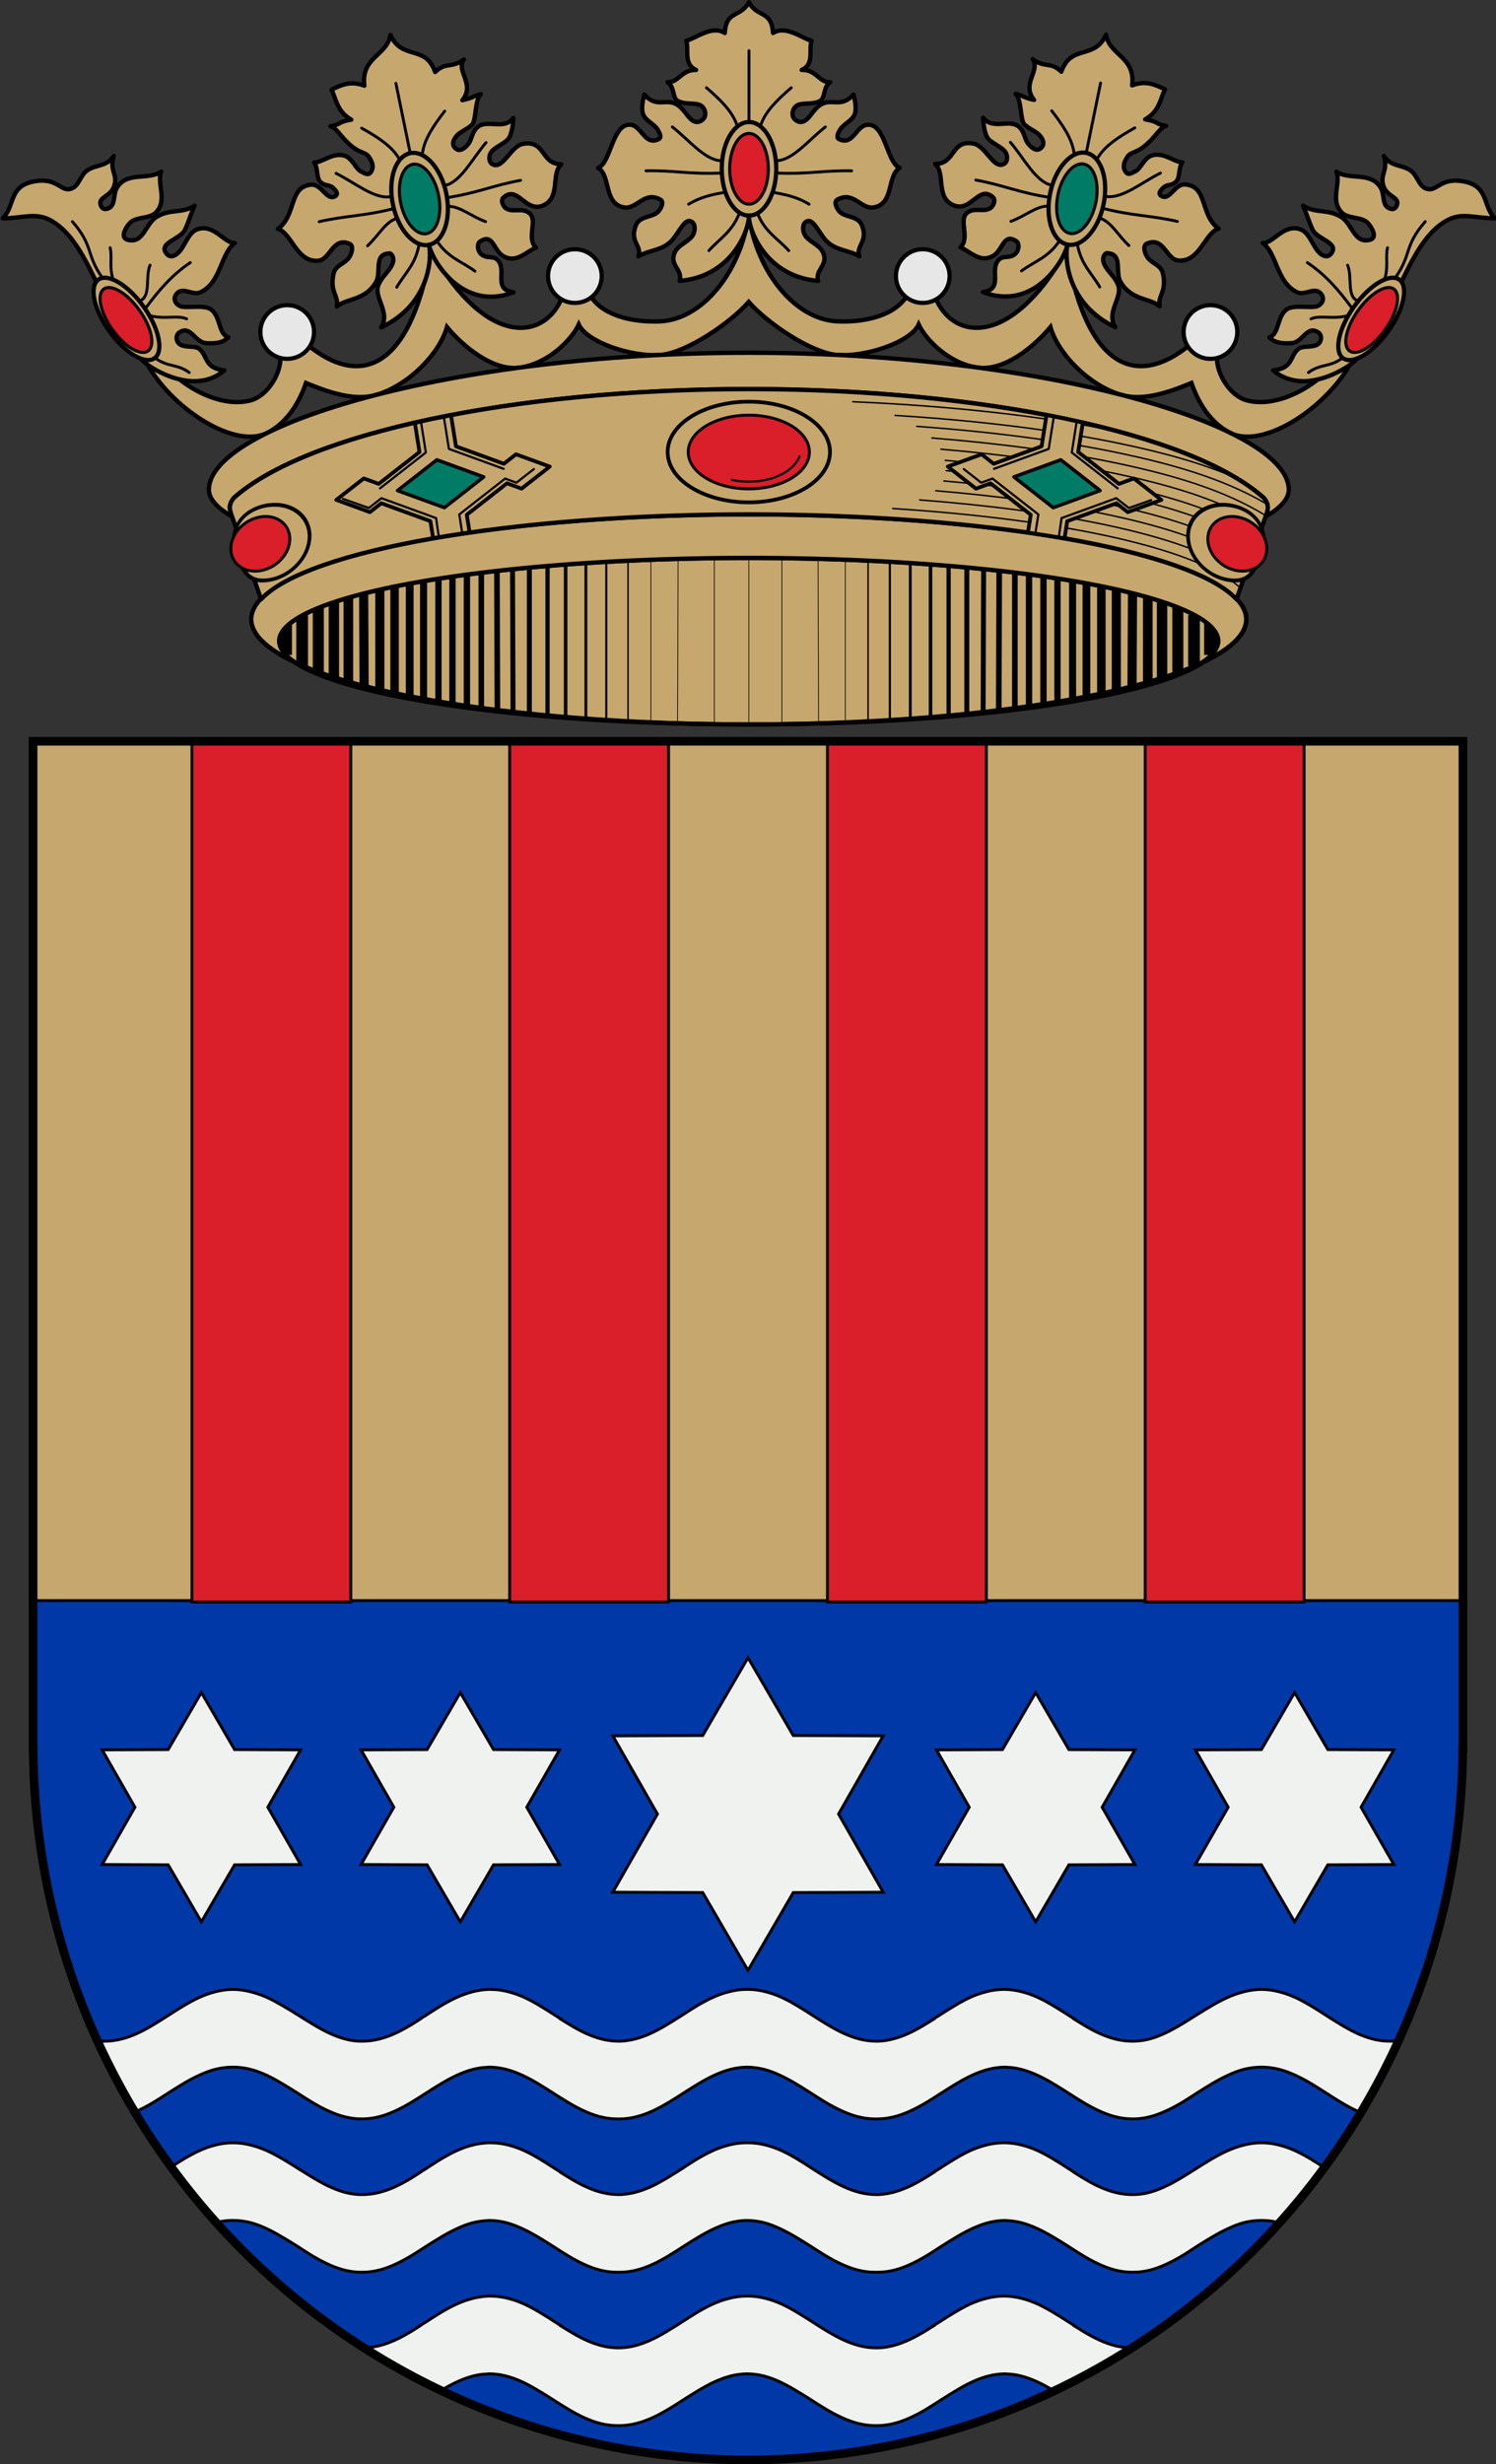 <?xml version="1.0" encoding="UTF-8"?>
<!-- Created with Inkscape (http://www.inkscape.org/) -->
<svg width="520" height="856" version="1.0" xmlns="http://www.w3.org/2000/svg" xmlns:cc="http://creativecommons.org/ns#" xmlns:dc="http://purl.org/dc/elements/1.1/" xmlns:rdf="http://www.w3.org/1999/02/22-rdf-syntax-ns#" xmlns:xlink="http://www.w3.org/1999/xlink">
 <rect width="100%" height="100%" fill="#333333" stroke="none"/>
 <g transform="translate(-69.866 -108.36)">
  <g transform="matrix(1.006 0 0 1.006 -846.87 -2.24)" style="stroke-width:.994">
   <g style="stroke-width:.994">
    <path transform="translate(-25.134 54.36)" d="m1195.1 130.06c-3.069 20.063-16.258 35.899-30.727 36.498-8.399 0.348-19.091-1.501-23.742-8.504-3.436-5.173-7.725-5.645-9.922 0-5.813 14.935-25.987 18.123-45.358-15.947-7.787 44.375-26.427 45.631-42.168 32.955-2.735-2.203-10.214 0.045-9.922 3.545 0.477 5.706-4.356 13.667-10.277 15.236-11.591 3.072-27.035-6.547-32.246-15.945-0.804-1.45-5.628-1.164-4.961 0.354 7.261 16.529 30.84 32.786 42.832 26.861 6.559-3.24 10.947-9.851 13.51-17.293 7.354 3.018 16.572 6.453 24.49 4.051 10.981-3.331 21.51-13.951 24.234-23.363 5.419 6.534 15.729 15.215 24.986 14.021 9.861-1.272 18.012-9.505 20.549-14.908 2.723 6.07 18.316 11.368 28.359 10.504 8.752-0.753 23.841-10.845 30.361-18.299 6.52 7.453 21.609 17.546 30.361 18.299 10.044 0.864 25.637-4.434 28.359-10.504 2.537 5.404 10.688 13.637 20.549 14.908 9.257 1.194 19.567-7.487 24.986-14.021 2.724 9.413 13.253 20.032 24.234 23.363 7.918 2.402 17.134-1.033 24.488-4.051 2.563 7.442 6.953 14.053 13.512 17.293 11.992 5.925 35.571-10.332 42.832-26.861 0.667-1.518-4.157-1.804-4.961-0.354-5.211 9.399-20.655 19.018-32.246 15.945-5.922-1.57-10.754-9.53-10.277-15.236 0.292-3.5-7.187-5.748-9.922-3.545-15.74 12.676-34.381 11.42-42.168-32.955-19.371 34.07-39.544 30.882-45.357 15.947-2.197-5.645-6.486-5.173-9.922 0-4.651 7.003-15.343 8.852-23.742 8.504-14.468-0.599-27.658-16.436-30.726-36.498z" style="fill:#c6a76e;stroke-width:1.491;stroke:#000"/>
    <g transform="translate(-2.938)" style="stroke-width:.994;stroke:#000">
     <path transform="translate(-25.134 54.36)" d="m1198.1 56.352c-2.938 5.438-7.844 2.632-8.326 10.631-4.429-2.814-9.964 1.826-13.289 2.658 0.975 3.436-1.055 8.085 3.365 10.098-4.945-0.207-6.091 4.452-9.869 4.232 2.501 1.468 1.649 5.365 3.455 6.412 2.323 1.347 5.227 0.607 7.482 1.35 2.044 0.673 2.789 3.619 1.391 4.994-1.051 1.034-2.476 1.531-4.189 0.09-1.514-1.274-2.649-3.806-4.976-5.172-3.777-2.215-6.894 1.364-11.188-3.4 0 0-1.31 4.451-0.412 6.775 0.894 2.314 3.799 3.271 5.094 5.387 0.643 1.051 1.421 2.695 0.31 3.231-4.954 2.388-5.845-4.693-9.828-4.971-6.24-0.435-6.596 12.976-11.109 14.914 4.443 2.506 1.786 12.72 9.213 13.643 4.196 0.521 6.855-5.859 12.402-2.656 1.286 0.743 0.035 3.467-1.217 4.438-2.161 1.676-6.018 1.262-7.287 4.244-2.463 5.788 2.214 7.265 0.791 10.828 3.674-2.199 8.353-1.935 11.611-5.514 2.622-2.88 4.586-8.375 7.117-6.18 1.138 0.987 0.838 3.488-0.1 4.719-1.724 2.263-5.106 3.137-6.184 5.965-1.622 4.256 2.928 5.604 1.824 9.494 17.799-1.436 23.995-17.267 23.918-22.502-0.077 5.235 6.121 21.066 23.92 22.502-1.104-3.89 3.444-5.238 1.822-9.494-1.077-2.828-4.459-3.702-6.184-5.965-0.938-1.23-1.237-3.732-0.1-4.719 2.531-2.195 4.497 3.3 7.119 6.18 3.258 3.579 7.937 3.315 11.611 5.514-1.423-3.563 3.255-5.04 0.791-10.828-1.269-2.982-5.126-2.569-7.287-4.244-1.251-0.97-2.505-3.695-1.219-4.438 5.548-3.202 8.207 3.177 12.402 2.656 7.427-0.922 4.772-11.137 9.215-13.643-4.513-1.938-4.871-15.349-11.111-14.914-3.983 0.278-4.872 7.358-9.826 4.971-1.11-0.535-0.335-2.179 0.309-3.231 1.294-2.116 4.202-3.073 5.096-5.387 0.898-2.324-0.414-6.775-0.414-6.775-4.293 4.764-7.409 1.185-11.186 3.4-2.328 1.365-3.462 3.898-4.977 5.172-1.714 1.441-3.14 0.944-4.191-0.09-1.398-1.375-0.652-4.321 1.393-4.994 2.256-0.742 5.16-0.002 7.482-1.35 1.806-1.047 0.952-4.944 3.453-6.412-3.778 0.22-4.924-4.439-9.869-4.232 4.42-2.013 2.392-6.662 3.367-10.098-3.325-0.833-8.86-5.473-13.289-2.658-0.482-7.999-5.39-5.193-8.328-10.631z" style="fill:#c6a76e;stroke-linecap:round;stroke-linejoin:round;stroke-width:1.491;stroke:#000"/>
     <g style="stroke-width:.994;stroke:#000">
      <ellipse cx="1173" cy="168.23" rx="9.417" ry="16.147" style="fill:none;stroke-linecap:round;stroke-linejoin:round;stroke-width:1.451;stroke:#000"/>
      <ellipse cx="1173" cy="168.23" rx="6.674" ry="12.208" style="fill:#da1e2a;stroke-linecap:round;stroke-linejoin:round;stroke-width:1.062;stroke:#000"/>
      <path d="m1173 151.89v-24.43" style="fill:none;stroke-linecap:round;stroke-linejoin:round;stroke-width:.994px;stroke:#000"/>
      <path d="m1168.7 152.77c-1.64-4.569-5.823-8.591-10.399-12.528" style="fill:none;stroke-linecap:round;stroke-linejoin:round;stroke-width:.994px;stroke:#000"/>
      <path d="m1163.3 165.42c-5.596-0.154-11.192-7.319-16.788-11.651" style="fill:none;stroke-linecap:round;stroke-linejoin:round;stroke-width:.994px;stroke:#000"/>
      <path d="m1163.6 169.68c-11.023 0.512-16.379-0.958-26.184-0.752" style="fill:none;stroke-linecap:round;stroke-linejoin:round;stroke-width:.994px;stroke:#000"/>
      <path d="m1164.8 176.32c-4.114 0.755-8.215 1.431-12.654 4.134" style="fill:none;stroke-linecap:round;stroke-linejoin:round;stroke-width:.994px;stroke:#000"/>
      <path d="m1169.7 183.48c-2.554 6.582-6.814 8.821-10.566 13.007" style="fill:none;stroke-linecap:round;stroke-linejoin:round;stroke-width:.994px;stroke:#000"/>
      <path d="m1177.2 152.77c1.64-4.569 5.823-8.591 10.399-12.528" style="fill:none;stroke-linecap:round;stroke-linejoin:round;stroke-width:.994px;stroke:#000"/>
      <path d="m1182.6 165.42c5.596-0.154 11.192-7.319 16.788-11.651" style="fill:none;stroke-linecap:round;stroke-linejoin:round;stroke-width:.994px;stroke:#000"/>
      <path d="m1182.3 169.68c11.023 0.512 16.379-0.958 26.184-0.752" style="fill:none;stroke-linecap:round;stroke-linejoin:round;stroke-width:.994px;stroke:#000"/>
      <path d="m1181.1 176.32c4.114 0.755 8.215 1.431 12.654 4.134" style="fill:none;stroke-linecap:round;stroke-linejoin:round;stroke-width:.994px;stroke:#000"/>
      <path d="m1175.9 183.48c2.554 6.582 7.081 8.821 10.833 13.007" style="fill:none;stroke-linecap:round;stroke-linejoin:round;stroke-width:.994px;stroke:#000"/>
     </g>
    </g>
    <g transform="rotate(-11.587 1166 748.78)" style="fill:none;stroke-width:.994;stroke:#000">
     <path transform="translate(-25.134 54.36)" d="m1187.3 71.712c-4.429-2.814-8.08-1.752-11.404-0.92 0.975 3.436 0.298 7.723 4.611 11.504-4.945-0.207-3.715 0.975-7.494 0.755 2.325 1.432 2.547 4.293 5.976 8.464 2.155 2.621 4.14 2.886 4.814 4.383 0.97 2.155 1.165 4.053-0.233 5.428-1.051 1.034-1.758 0.527-3.472-0.914-1.514-1.274-1.906-4.933-4.234-6.298-3.777-2.215-8.169 0.719-10.885 0.115 1.046 2.389-0.507 5.412 0.913 7.175 1.575 1.956 2.729 1.005 4.024 3.121 0.643 1.051 1.055 1.981-0.055 2.516-3.45 1.289-3.68-5.272-7.663-5.55-7.59-0.712-6.899 9.461-14.096 12.639 4.443 2.506 3.973 12.657 11.4 13.579 4.196 0.521 6.571-7.219 11.817-3.544 1.527 1.07-0.189 3.933-1.44 4.903-2.162 1.675-4.888 1.366-6.157 4.348-2.463 5.788 0.37 7.527-1.053 11.089 3.674-2.199 9.99 0.063 14.953-5.596 2.622-2.88 0.933-9.892 6.736-8.688 1.138 0.987 0.866 2.727-0.072 3.957-1.724 2.263-3.851 2.969-5.863 5.647-3.013 4.011 2.243 10.196-2.207 14.806 17.616-4.287 21.991-19.34 21.913-24.576-0.077 5.235 6.47 24.975 25.323 21.894-6.639-2.467-1.166-7.079-2.788-11.335-1.077-2.828-3.757-1.512-5.482-3.775-0.938-1.23-0.945-3.288 0.193-4.275 5.259-2.403 4.154 3.588 6.971 6.277 3.861 3.686 7.902 0.366 11.812-0.456-2.675-3.692 2.46-9.029 0.256-11.961-1.947-2.591-5.23-1.439-7.391-3.114-1.251-0.97-1.671-3.396-0.385-4.139 5.548-3.202 6.202 6.091 12.192 5.555 7.427-0.922 5.234-10.275 9.678-12.78-7.046-1.434-3.551-9.502-11.702-9.536-3.992-0.017-8.113 6.737-11.129 5.087-1.723-0.942-1.216-2.872-0.573-3.923 1.294-2.116 6.119-2.426 7.695-4.342 1.74-2.114 2.679-6.269 2.679-6.269-4.067 3.66-9.017-1.575-12.794 0.641-2.328 1.365-2.65 3.681-4.165 4.955-1.714 1.441-3.367 2.049-4.418 1.015-1.398-1.375-0.917-2.998 0.751-4.358 1.679-1.371 3.791-1.434 6.113-2.781 1.806-1.047 2.664-8.302 5.165-9.77-3.778 0.22-1.73 0.564-6.675 0.771 5.588-4.587-0.293-10.41 3.335-13.685-4.986 2.28-6.156-0.57-10.586 2.244-1.332-10.092-10.446-6.102-12.576-15.656-2.406 6.76-11.569 5.383-12.331 15.371z" style="fill:#c6a76e;stroke-linecap:round;stroke-linejoin:round;stroke-width:1.491;stroke:#000"/>
     <g style="fill:none;stroke-width:.994;stroke:#000">
      <ellipse cx="1173" cy="168.23" rx="9.417" ry="16.147" style="fill:none;stroke-linecap:round;stroke-linejoin:round;stroke-width:1.451;stroke:#000"/>
      <ellipse cx="1173" cy="168.23" rx="6.674" ry="12.208" style="fill:#007c66;stroke-linecap:round;stroke-linejoin:round;stroke-width:1.062;stroke:#000"/>
      <path d="m1173 151.89v-24.43" style="fill:none;stroke-linecap:round;stroke-linejoin:round;stroke-width:.994px;stroke:#000"/>
      <path d="m1168.7 152.77c-1.64-4.569-5.823-8.591-10.399-12.528" style="fill:none;stroke-linecap:round;stroke-linejoin:round;stroke-width:.994px;stroke:#000"/>
      <path d="m1163.3 165.42c-5.596-0.154-11.192-7.319-16.788-11.651" style="fill:none;stroke-linecap:round;stroke-linejoin:round;stroke-width:.994px;stroke:#000"/>
      <path d="m1163.6 169.68c-11.023 0.512-16.379-0.958-26.184-0.752" style="fill:none;stroke-linecap:round;stroke-linejoin:round;stroke-width:.994px;stroke:#000"/>
      <path d="m1163.5 173.24c-4.114 0.755-6.928 4.508-11.366 7.212" style="fill:none;stroke-linecap:round;stroke-linejoin:round;stroke-width:.994px;stroke:#000"/>
      <path d="m1169.7 183.48c-2.554 6.582-6.814 8.821-10.566 13.007" style="fill:none;stroke-linecap:round;stroke-linejoin:round;stroke-width:.994px;stroke:#000"/>
      <path d="m1177.2 152.77c1.64-4.569 5.823-8.591 10.399-12.528" style="fill:none;stroke-linecap:round;stroke-linejoin:round;stroke-width:.994px;stroke:#000"/>
      <path d="m1182.6 165.42c5.596-0.154 11.192-7.319 16.788-11.651" style="fill:none;stroke-linecap:round;stroke-linejoin:round;stroke-width:.994px;stroke:#000"/>
      <path d="m1182.3 169.68c11.023 0.512 16.379-0.958 26.184-0.752" style="fill:none;stroke-linecap:round;stroke-linejoin:round;stroke-width:.994px;stroke:#000"/>
      <path d="m1182.1 172.69c4.114 0.755 7.215 5.062 11.653 7.766" style="fill:none;stroke-linecap:round;stroke-linejoin:round;stroke-width:.994px;stroke:#000"/>
      <path d="m1175.9 183.48c2.554 6.582 7.081 8.821 10.833 13.007" style="fill:none;stroke-linecap:round;stroke-linejoin:round;stroke-width:.994px;stroke:#000"/>
     </g>
    </g>
    <g transform="matrix(-.98 -.201 -.201 .98 2466.7 249.47)" style="fill:none;stroke-width:.994;stroke:#000">
     <path transform="translate(-25.134 54.36)" d="m1187.3 71.712c-4.429-2.814-8.08-1.752-11.404-0.92 0.975 3.436 0.298 7.723 4.611 11.504-4.945-0.207-3.715 0.975-7.494 0.755 2.325 1.432 2.547 4.293 5.976 8.464 2.155 2.621 4.14 2.886 4.814 4.383 0.97 2.155 1.165 4.053-0.233 5.428-1.051 1.034-1.758 0.527-3.472-0.914-1.514-1.274-1.906-4.933-4.234-6.298-3.777-2.215-8.169 0.719-10.885 0.115 1.046 2.389-0.507 5.412 0.913 7.175 1.575 1.956 2.729 1.005 4.024 3.121 0.643 1.051 1.055 1.981-0.055 2.516-3.45 1.289-3.68-5.272-7.663-5.55-7.59-0.712-6.899 9.461-14.096 12.639 4.443 2.506 3.973 12.657 11.4 13.579 4.196 0.521 6.571-7.219 11.817-3.544 1.527 1.07-0.189 3.933-1.44 4.903-2.162 1.675-4.888 1.366-6.157 4.348-2.463 5.788 0.37 7.527-1.053 11.089 3.674-2.199 9.99 0.063 14.953-5.596 2.622-2.88 0.933-9.892 6.736-8.688 1.138 0.987 0.866 2.727-0.072 3.957-1.724 2.263-3.851 2.969-5.863 5.647-3.013 4.011 2.243 10.196-2.207 14.806 17.616-4.287 21.991-19.34 21.913-24.576-0.077 5.235 6.47 24.975 25.323 21.894-6.639-2.467-1.166-7.079-2.788-11.335-1.077-2.828-3.757-1.512-5.482-3.775-0.938-1.23-0.945-3.288 0.193-4.275 5.259-2.403 4.154 3.588 6.971 6.277 3.861 3.686 7.902 0.366 11.812-0.456-2.675-3.692 2.46-9.029 0.256-11.961-1.947-2.591-5.23-1.439-7.391-3.114-1.251-0.97-1.671-3.396-0.385-4.139 5.548-3.202 6.202 6.091 12.192 5.555 7.427-0.922 5.234-10.275 9.678-12.78-7.046-1.434-3.551-9.502-11.702-9.536-3.992-0.017-8.113 6.737-11.129 5.087-1.723-0.942-1.216-2.872-0.573-3.923 1.294-2.116 6.119-2.426 7.695-4.342 1.74-2.114 2.679-6.269 2.679-6.269-4.067 3.66-9.017-1.575-12.794 0.641-2.328 1.365-2.65 3.681-4.165 4.955-1.714 1.441-3.367 2.049-4.418 1.015-1.398-1.375-0.917-2.998 0.751-4.358 1.679-1.371 3.791-1.434 6.113-2.781 1.806-1.047 2.664-8.302 5.165-9.77-3.778 0.22-1.73 0.564-6.675 0.771 5.588-4.587-0.293-10.41 3.335-13.685-4.986 2.28-6.156-0.57-10.586 2.244-1.332-10.092-10.446-6.102-12.576-15.656-2.406 6.76-11.569 5.383-12.331 15.371z" style="fill:#c6a76e;stroke-linecap:round;stroke-linejoin:round;stroke-width:1.491;stroke:#000"/>
     <g style="fill:none;stroke-width:.994;stroke:#000">
      <ellipse cx="1173" cy="168.23" rx="9.417" ry="16.147" style="fill:none;stroke-linecap:round;stroke-linejoin:round;stroke-width:1.451;stroke:#000"/>
      <ellipse cx="1173" cy="168.23" rx="6.674" ry="12.208" style="fill:#007c66;stroke-linecap:round;stroke-linejoin:round;stroke-width:1.062;stroke:#000"/>
      <path d="m1173 151.89v-24.43" style="fill:none;stroke-linecap:round;stroke-linejoin:round;stroke-width:.994px;stroke:#000"/>
      <path d="m1168.7 152.77c-1.64-4.569-5.823-8.591-10.399-12.528" style="fill:none;stroke-linecap:round;stroke-linejoin:round;stroke-width:.994px;stroke:#000"/>
      <path d="m1163.3 165.42c-5.596-0.154-11.192-7.319-16.788-11.651" style="fill:none;stroke-linecap:round;stroke-linejoin:round;stroke-width:.994px;stroke:#000"/>
      <path d="m1163.6 169.68c-11.023 0.512-16.379-0.958-26.184-0.752" style="fill:none;stroke-linecap:round;stroke-linejoin:round;stroke-width:.994px;stroke:#000"/>
      <path d="m1163.5 173.24c-4.114 0.755-6.928 4.508-11.366 7.212" style="fill:none;stroke-linecap:round;stroke-linejoin:round;stroke-width:.994px;stroke:#000"/>
      <path d="m1169.7 183.48c-2.554 6.582-6.814 8.821-10.566 13.007" style="fill:none;stroke-linecap:round;stroke-linejoin:round;stroke-width:.994px;stroke:#000"/>
      <path d="m1177.2 152.77c1.64-4.569 5.823-8.591 10.399-12.528" style="fill:none;stroke-linecap:round;stroke-linejoin:round;stroke-width:.994px;stroke:#000"/>
      <path d="m1182.6 165.42c5.596-0.154 11.192-7.319 16.788-11.651" style="fill:none;stroke-linecap:round;stroke-linejoin:round;stroke-width:.994px;stroke:#000"/>
      <path d="m1182.3 169.68c11.023 0.512 16.379-0.958 26.184-0.752" style="fill:none;stroke-linecap:round;stroke-linejoin:round;stroke-width:.994px;stroke:#000"/>
      <path d="m1182.1 172.69c4.114 0.755 7.215 5.062 11.653 7.766" style="fill:none;stroke-linecap:round;stroke-linejoin:round;stroke-width:.994px;stroke:#000"/>
      <path d="m1175.9 183.48c2.554 6.582 7.081 8.821 10.833 13.007" style="fill:none;stroke-linecap:round;stroke-linejoin:round;stroke-width:.994px;stroke:#000"/>
     </g>
    </g>
    <g style="stroke-width:.994;stroke:#000">
     <path d="m945.57 209.4c3.776 7.551 9.021 21.935 18.292 27.563 7.091 4.305 17.305 7.331 24.932 0.877-7.062-0.808-5.624-4.925-8.645-7.392-1.443-1.179-4.277-0.448-6.333-1.378-1.78-0.805-1.995-3.323-0.683-4.26 4.059-2.9 5.336 3.448 9.522 3.633 2.639 0.117 5.432 0.081 7.517-2.005-3.578-1.251-2.541-7.112-6.014-9.647-2.161-1.578-7.194-0.546-9.959-0.945-1.635-0.236-3.654-2.301-1.943-4.442 2.09-2.616 5.569 0.638 8.143-0.501 7.284-3.225 7.094-13.627 12.027-17.039-3.575 0.217-7.156-6.725-12.904-4.761-2.483 0.848-3.558 3.588-5.228 6.314-1.526 2.49-3.886 4.046-5.422 2.206-3.199-3.834 4.641-4.988 6.264-8.269 1.207-2.438 2.169-5.848 3.383-8.394-4.418 2.817-8.481 1.007-13.155 3.884-3.955 2.434-4.487 9.401-10.023 7.893-2.482-0.676-0.982-3.861 0.752-5.763 2.135-2.342 6.8-1.372 9.021-3.633 4.186-4.262 0.167-10.272 1.879-14.157-4.465 3.13-11.777-0.141-15.285 5.513-1.464 2.359-0.369 5.961-2.882 7.141-1.489 0.7-2.562 0.11-2.881-1.503-0.471-2.376 3.596-2.597 4.761-6.139 1.379-4.191-1.754-5.158-0.125-10.399-2.45 3.904-6.717 2.91-9.522 5.262-2.33 1.954-2.559 5.417-5.513 6.139-3.412 0.834-4.604-4.044-12.403-2.631-8.993 1.629-6.536 8.31-10.9 12.779 6.724-0.068 11.188-2.068 16.162 0.501 8.371 4.324 12.95 15.127 17.164 23.553z" style="fill:#c6a76e;stroke-linecap:round;stroke-linejoin:round;stroke-width:1.491;stroke:#000"/>
     <ellipse transform="rotate(-35.565)" cx="648.83" cy="734.44" rx="7.281" ry="16.677" style="fill:#c6a76e;stroke-linecap:round;stroke-linejoin:round;stroke-width:1.451;stroke:#000"/>
     <ellipse transform="matrix(.813 -.583 .581 .814 0 0)" cx="648.8" cy="735.48" rx="5.731" ry="13.138" style="fill:#da1e2a;stroke-linecap:round;stroke-linejoin:round;stroke-width:1.062;stroke:#000"/>
     <path d="m946.57 205.76c-5.638-7.942-2.859-10.76-10.273-19.294" style="fill:none;stroke-linecap:round;stroke-linejoin:round;stroke-width:.994px;stroke:#000"/>
     <path d="m950.33 206.39c-1.412-4.388-0.226-7.356-1.002-10.9" style="fill:none;stroke-linecap:round;stroke-linejoin:round;stroke-width:.994px;stroke:#000"/>
     <path d="m959.73 213.78c3.784-1.694 1.666-8.205 3.383-12.278" style="fill:none;stroke-linecap:round;stroke-linejoin:round;stroke-width:.994px;stroke:#000"/>
     <path d="m961.73 216.16c4.304-5.837 8.994-11.353 15.285-15.535" style="fill:none;stroke-linecap:round;stroke-linejoin:round;stroke-width:.994px;stroke:#000"/>
     <path d="m962.98 218.92c5.256 1.417 9.615-0.283 12.779 1.128" style="fill:none;stroke-linecap:round;stroke-linejoin:round;stroke-width:.994px;stroke:#000"/>
     <path d="m964.74 233.45c4.479 3.43 7.718 1.998 11.902 5.137" style="fill:none;stroke-linecap:round;stroke-linejoin:round;stroke-width:.994px;stroke:#000"/>
    </g>
    <g transform="matrix(-1 0 0 1 2340 0)" style="stroke-width:.994;stroke:#000">
     <path d="m945.57 209.4c3.776 7.551 9.021 21.935 18.292 27.563 7.091 4.305 17.305 7.331 24.932 0.877-7.062-0.808-5.624-4.925-8.645-7.392-1.443-1.179-4.277-0.448-6.333-1.378-1.78-0.805-1.995-3.323-0.683-4.26 4.059-2.9 5.336 3.448 9.522 3.633 2.639 0.117 5.432 0.081 7.517-2.005-3.578-1.251-2.541-7.112-6.014-9.647-2.161-1.578-7.194-0.546-9.959-0.945-1.635-0.236-3.654-2.301-1.943-4.442 2.09-2.616 5.569 0.638 8.143-0.501 7.284-3.225 7.094-13.627 12.027-17.039-3.575 0.217-7.156-6.725-12.904-4.761-2.483 0.848-3.558 3.588-5.228 6.314-1.526 2.49-3.886 4.046-5.422 2.206-3.199-3.834 4.641-4.988 6.264-8.269 1.207-2.438 2.169-5.848 3.383-8.394-4.418 2.817-8.481 1.007-13.155 3.884-3.955 2.434-4.487 9.401-10.023 7.893-2.482-0.676-0.982-3.861 0.752-5.763 2.135-2.342 6.8-1.372 9.021-3.633 4.186-4.262 0.167-10.272 1.879-14.157-4.465 3.13-11.777-0.141-15.285 5.513-1.464 2.359-0.369 5.961-2.882 7.141-1.489 0.7-2.562 0.11-2.881-1.503-0.471-2.376 3.596-2.597 4.761-6.139 1.379-4.191-1.754-5.158-0.125-10.399-2.45 3.904-6.717 2.91-9.522 5.262-2.33 1.954-2.559 5.417-5.513 6.139-3.412 0.834-4.604-4.044-12.403-2.631-8.993 1.629-6.536 8.31-10.9 12.779 6.724-0.068 11.188-2.068 16.162 0.501 8.371 4.324 12.95 15.127 17.164 23.553z" style="fill:#c6a76e;stroke-linecap:round;stroke-linejoin:round;stroke-width:1.491;stroke:#000"/>
     <ellipse transform="rotate(-35.565)" cx="648.83" cy="734.44" rx="7.281" ry="16.677" style="fill:#c6a76e;stroke-linecap:round;stroke-linejoin:round;stroke-width:1.451;stroke:#000"/>
     <ellipse transform="matrix(.813 -.583 .581 .814 0 0)" cx="648.8" cy="735.48" rx="5.731" ry="13.138" style="fill:#da1e2a;stroke-linecap:round;stroke-linejoin:round;stroke-width:1.062;stroke:#000"/>
     <path d="m946.57 205.76c-5.638-7.942-2.859-10.76-10.273-19.294" style="fill:none;stroke-linecap:round;stroke-linejoin:round;stroke-width:.994px;stroke:#000"/>
     <path d="m950.33 206.39c-1.412-4.388-0.226-7.356-1.002-10.9" style="fill:none;stroke-linecap:round;stroke-linejoin:round;stroke-width:.994px;stroke:#000"/>
     <path d="m959.73 213.78c3.784-1.694 1.666-8.205 3.383-12.278" style="fill:none;stroke-linecap:round;stroke-linejoin:round;stroke-width:.994px;stroke:#000"/>
     <path d="m961.73 216.16c4.304-5.837 8.994-11.353 15.285-15.535" style="fill:none;stroke-linecap:round;stroke-linejoin:round;stroke-width:.994px;stroke:#000"/>
     <path d="m962.98 218.92c5.256 1.417 9.615-0.283 12.779 1.128" style="fill:none;stroke-linecap:round;stroke-linejoin:round;stroke-width:.994px;stroke:#000"/>
     <path d="m964.74 233.45c4.479 3.43 7.718 1.998 11.902 5.137" style="fill:none;stroke-linecap:round;stroke-linejoin:round;stroke-width:.994px;stroke:#000"/>
    </g>
    <g style="stroke-width:.994">
     <circle cx="1010.5" cy="224.58" r="9.271" style="fill:#e7e7e7;stroke-linecap:round;stroke-linejoin:round;stroke-width:1.451;stroke:#000"/>
     <circle cx="1109.9" cy="205.27" r="9.271" style="fill:#e7e7e7;stroke-linecap:round;stroke-linejoin:round;stroke-width:1.451;stroke:#000"/>
     <circle transform="scale(-1,1)" cx="-1230.1" cy="205.27" r="9.271" style="fill:#e7e7e7;stroke-linecap:round;stroke-linejoin:round;stroke-width:1.451;stroke:#000"/>
     <circle transform="scale(-1,1)" cx="-1329.5" cy="224.58" r="9.271" style="fill:#e7e7e7;stroke-linecap:round;stroke-linejoin:round;stroke-width:1.451;stroke:#000"/>
    </g>
   </g>
   <g style="stroke-width:.994">
    <g style="stroke-width:.994">
     <g style="stroke-width:.994">
      <ellipse transform="translate(56.429 -76.64)" cx="1113.6" cy="400.46" rx="171.89" ry="36.266" style="fill:#c6a76e;stroke-linecap:round;stroke-linejoin:round;stroke-width:1.491;stroke:#000"/>
      <g transform="matrix(.736 0 0 1 76.747 384.55)" style="fill:#eac102;stroke-width:.994;stroke:#000">
       <path d="m1428.7-25.419v-55.588" style="fill:#eac102;stroke-width:.668;stroke:#000"/>
       <path d="m1418.5-25.967v-54.655" style="fill:#eac102;stroke-width:.984;stroke:#000"/>
       <path d="m1408.9-26.233v-53.96" style="fill:#eac102;stroke-width:1.318;stroke:#000"/>
       <path d="m1399.4-26.992v-52.711" style="fill:#eac102;stroke-width:1.652;stroke:#000"/>
       <path d="m1390.9-27.218v-51.991" style="fill:#eac102;stroke-width:1.986;stroke:#000"/>
       <path d="m1374.7-28.767-0.224-49.318m7.895 49.928v-50.498" style="fill:#eac102;stroke-width:2.32;stroke:#000"/>
       <path d="m1359.8-29.558v-47.31m7.568 47.962-0.224-48.596" style="fill:#eac102;stroke-width:2.636;stroke:#000"/>
       <path d="m1339.7-31.596v-43.234m6.576 43.271v-43.995m6.774 44.744v-45.431" style="fill:#eac102;stroke-width:2.97;stroke:#000"/>
       <path d="m1332.7-32.435v-41.556" style="fill:#eac102;stroke-width:3.304;stroke:#000"/>
       <path d="m1326.2-33.287v-39.851" style="fill:#eac102;stroke-width:3.638;stroke:#000"/>
       <path d="m1319.1-34.286v-37.853" style="fill:#eac102;stroke-width:3.972;stroke:#000"/>
       <path d="m1304.8-37.683-0.224-32.026m7.594 33.351v-34.681" style="fill:#eac102;stroke-width:4.288;stroke:#000"/>
       <path d="m1297.4-39.149v-29.143" style="fill:#eac102;stroke-width:4.529;stroke:#000"/>
       <path d="m1290.6-40.642v-26.117" style="fill:#eac102;stroke-width:4.863;stroke:#000"/>
       <path d="m1283.3-42.48v-22.301" style="fill:#eac102;stroke-width:5.179;stroke:#000"/>
       <path d="m1275.7-44.669v-17.534" style="fill:#eac102;stroke-width:5.495;stroke:#000"/>
       <path d="m1267.7-48.458v-11.009" style="fill:#eac102;stroke-width:6.478;stroke:#000"/>
       <path d="m1469.2-24.547v-57.341m-17.237 57.059 0.224-56.812m-12.787 56.554v-56.252" style="fill:#eac102;stroke-width:.334;stroke:#000"/>
       <path d="m1541.4-25.419v-55.588" style="fill:#eac102;stroke-width:.668;stroke:#000"/>
       <path d="m1551.6-25.804v-54.818" style="fill:#eac102;stroke-width:.984;stroke:#000"/>
       <path d="m1561.2-26.445v-53.748" style="fill:#eac102;stroke-width:1.318;stroke:#000"/>
       <path d="m1570.7-26.723v-52.979" style="fill:#eac102;stroke-width:1.652;stroke:#000"/>
       <path d="m1579.2-27.542v-51.666" style="fill:#eac102;stroke-width:1.986;stroke:#000"/>
       <path d="m1595.4-28.767 0.224-49.318m-7.895 50.313v-50.882" style="fill:#eac102;stroke-width:2.32;stroke:#000"/>
       <path d="m1610.3-30.124v-46.744m-7.568 47.46 0.224-48.095" style="fill:#eac102;stroke-width:2.636;stroke:#000"/>
       <path d="m1630.3-32.523v-42.307m-6.576 43.271v-43.995m-6.774 45.368v-46.055" style="fill:#eac102;stroke-width:2.97;stroke:#000"/>
       <path d="m1637.4-32.435v-41.556" style="fill:#eac102;stroke-width:3.304;stroke:#000"/>
       <path d="m1643.9-34.154v-38.985" style="fill:#eac102;stroke-width:3.638;stroke:#000"/>
       <path d="m1650.9-35.21v-36.929" style="fill:#eac102;stroke-width:3.972;stroke:#000"/>
       <path d="m1665.3-37.683 0.224-32.026m-7.594 33.35v-34.681" style="fill:#eac102;stroke-width:4.288;stroke:#000"/>
       <path d="m1672.7-39.149v-29.142" style="fill:#eac102;stroke-width:4.529;stroke:#000"/>
       <path d="m1679.4-40.642v-26.116" style="fill:#eac102;stroke-width:4.863;stroke:#000"/>
       <path d="m1686.8-42.48v-22.301" style="fill:#eac102;stroke-width:5.179;stroke:#000"/>
       <path d="m1694.4-44.669v-17.533" style="fill:#eac102;stroke-width:5.495;stroke:#000"/>
       <path d="m1702.4-48.458v-11.437" style="fill:#eac102;stroke-width:6.478;stroke:#000"/>
       <path d="m1500.9-24.547v-57.341m17.237 57.099-0.224-56.852m12.787 56.554v-56.251" style="fill:#eac102;stroke-width:.334;stroke:#000"/>
      </g>
      <ellipse transform="translate(56.429 -76.64)" cx="1113.6" cy="407.98" rx="162.25" ry="28.75" style="fill:none;stroke-linecap:round;stroke-linejoin:round;stroke-width:1.491;stroke:#000"/>
      <path transform="translate(56.429 -76.64)" d="m1113.6 436.73v-57.5" style="fill:none;stroke-width:.199;stroke:#000"/>
      <path transform="translate(-25.134 54.36)" d="m1195.1 233.2a171.89 36.266 0 0 0-171.89 36.266 171.89 36.266 0 0 0 14.789 14.607 162.25 28.75 0 0 1-5.152-7.09 162.25 28.75 0 0 1 162.25-28.75 162.25 28.75 0 0 1 162.25 28.75 162.25 28.75 0 0 1-5.525 7.301 171.89 36.266 0 0 0 15.162-14.818 171.89 36.266 0 0 0-171.89-36.266z" style="fill:#c6a76e;stroke-linecap:round;stroke-linejoin:round;stroke-width:1.491;stroke:#000"/>
     </g>
     <path d="m1170 231.75c-103.03 0-186.55 25.246-186.55 47.289 0 3.136 2.807 6.266 8.01 9.285l-0.268-0.758c-0.78-2.214-0.742-3.697 0.865-5.688 25.024-22.338 96.686-37.586 177.95-37.592 81.262 6e-3 152.92 15.254 177.95 37.592 1.607 1.991 1.645 3.474 0.865 5.688l-0.268 0.758c5.202-3.019 8.01-6.149 8.01-9.285 0-22.043-83.524-47.289-186.55-47.289z" style="fill:#c6a76e;stroke-linecap:round;stroke-linejoin:round;stroke-width:1.491;stroke:#000"/>
     <path d="m1170 244.29c-81.262 6e-3 -152.92 15.254-177.95 37.592-1.607 1.991-1.645 3.474-0.865 5.688l10.316 29.277c15.805-17 86.388-29.267 168.5-29.285 82.108 0.018 152.69 12.285 168.5 29.285l10.316-29.277c0.78-2.214 0.742-3.697-0.865-5.688-25.024-22.338-96.686-37.586-177.95-37.592z" style="fill:#c6a76e;stroke-linecap:round;stroke-linejoin:round;stroke-width:1.491;stroke:#000"/>
     <g transform="translate(56.429 -76.64)" style="stroke-width:.994;stroke:#000">
      <path transform="translate(-81.563 131)" d="m1365 258.61c-2.462-2.247-5.606-4.291-9.422-6.234-9.092-4.631-22.058-8.684-38.154-12.08-20.202-4.262-45.407-7.387-72.549-9.125" style="fill:none;stroke-linecap:round;stroke-linejoin:round;stroke-width:.497;stroke:#000"/>
      <path transform="translate(-81.563 131)" d="m1366.3 254.94c-2.564-2.132-5.592-4.007-9.078-5.783-9.573-4.876-22.762-8.961-39.045-12.396-18.154-3.83-40.198-6.736-64.014-8.561" style="fill:none;stroke-linecap:round;stroke-linejoin:round;stroke-width:.497;stroke:#000"/>
      <path transform="translate(-81.563 131)" d="m1367.6 251.33c-2.584-2.004-5.485-3.746-8.711-5.389-10.054-5.121-23.468-9.236-39.938-12.711-17.002-3.587-37.294-6.354-59.207-8.201" style="fill:none;stroke-linecap:round;stroke-linejoin:round;stroke-width:.497;stroke:#000"/>
      <path transform="translate(-81.563 131)" d="m1368.8 247.77c-2.555-1.874-5.327-3.503-8.332-5.033-10.535-5.366-24.174-9.513-40.83-13.027-16.531-3.488-36.046-6.203-57.106-8.057" style="fill:none;stroke-linecap:round;stroke-linejoin:round;stroke-width:.497;stroke:#000"/>
      <path transform="translate(-81.563 131)" d="m1370.1 244.21c-2.494-1.746-5.144-3.261-7.951-4.691-11.016-5.611-24.878-9.786-41.721-13.34-16.599-3.502-36.095-6.222-57.098-8.084" style="fill:none;stroke-linecap:round;stroke-linejoin:round;stroke-width:.497;stroke:#000"/>
      <path transform="translate(-81.563 131)" d="m1371.3 240.79c-2.414-1.625-4.93-3.052-7.562-4.393-11.484-5.85-25.566-10.057-42.59-13.648-16.946-3.575-36.794-6.336-58.148-8.209" style="fill:none;stroke-linecap:round;stroke-linejoin:round;stroke-width:.497;stroke:#000"/>
      <path transform="translate(-81.563 131)" d="m1372.6 237.18c-2.314-1.502-4.695-2.835-7.154-4.088-11.978-6.101-26.29-10.338-43.506-13.971-17.623-3.718-38.268-6.548-60.436-8.432" style="fill:none;stroke-linecap:round;stroke-linejoin:round;stroke-width:.497;stroke:#000"/>
      <path transform="translate(-81.563 131)" d="m1373.8 233.67c-2.205-1.387-4.454-2.622-6.752-3.793-12.459-6.346-26.996-10.615-44.398-14.287-18.707-3.947-40.693-6.889-64.248-8.775" style="fill:none;stroke-linecap:round;stroke-linejoin:round;stroke-width:.497;stroke:#000"/>
      <path transform="translate(-81.563 131)" d="m1374.3 229.77c-1.858-1.109-3.734-2.134-5.637-3.103-12.94-6.591-27.7-10.891-45.289-14.602-20.372-4.298-44.475-7.406-70.234-9.268" style="fill:none;stroke-linecap:round;stroke-linejoin:round;stroke-width:.497;stroke:#000"/>
      <path transform="translate(-81.563 131)" d="m1363.6 220.68c-11.687-5.095-24.626-8.66-39.541-11.807-22.597-4.768-49.619-8.073-78.381-9.852" style="fill:none;stroke-linecap:round;stroke-linejoin:round;stroke-width:.497;stroke:#000"/>
      <path transform="translate(-81.563 131)" d="m1323 204.63c-26.389-5.42-58.332-8.889-91.947-10.33" style="fill:none;stroke-linecap:round;stroke-linejoin:round;stroke-width:.497;stroke:#000"/>
     </g>
     <path transform="translate(-25.134 54.36)" d="m1298 198.91-1.709 10.787-16.547 6.023-4.188-3.272-11.674 4.25 9.738 7.609 5.039-1.834 13.889 10.852-0.973 6.146v6e-3c4.355 0.625 8.582 1.286 12.644 1.992l0.94-5.928 16.982-6.182 3.926 3.068 11.615-4.227-9.492-7.416-5.172 1.883-14.078-11 1.605-10.141c-4.054-0.925-8.247-1.794-12.551-2.619z" style="fill:#c6a76e;stroke-linecap:round;stroke-linejoin:round;stroke-width:1.293;stroke:#000"/>
    </g>
    <path d="m1170 360.09v-57.5" style="fill:none;stroke-width:.199;stroke:#000"/>
    <g style="stroke-width:.994;stroke:#000">
     <g style="stroke-width:.994;stroke:#000">
      <path d="m1275.4 253.75-1.774 11.198-18.898 6.878" style="fill:none;stroke-linecap:round;stroke-linejoin:round;stroke-width:.746;stroke:#000"/>
      <path d="m1269 294.17 1.045-6.598-15.848-12.382-3.902 1.42-6.016-4.7" style="fill:none;stroke-linecap:round;stroke-linejoin:round;stroke-width:.746;stroke:#000"/>
     </g>
     <path d="m1283.3 255.41-1.708 10.782 15.848 12.381" style="fill:none;stroke-linecap:round;stroke-linejoin:round;stroke-width:.746;stroke:#000"/>
     <path d="m1277.1 295.48 0.951-6.639 18.898-6.878 4.345 3.395 7.716-2.718" style="fill:none;stroke-linecap:round;stroke-linejoin:round;stroke-width:.746;stroke:#000"/>
     <path d="m1261.6 274.62 16.194-5.894 13.58 10.61-16.194 5.894z" style="fill:#007c66;stroke-linecap:round;stroke-linejoin:round;stroke-width:1.193;stroke:#000"/>
    </g>
    <g transform="matrix(-1 0 0 1 2340 0)" style="stroke-width:.994;stroke:#000">
     <g style="stroke-width:.994;stroke:#000">
      <path d="m1272.9 253.26-1.71 10.797-16.548 6.023-4.187-3.272-11.675 4.249 9.739 7.609 5.038-1.834 13.89 10.852-0.973 6.145" style="fill:none;stroke-linecap:round;stroke-linejoin:round;stroke-width:1.293;stroke:#000"/>
      <path d="m1275.4 253.75-1.774 11.198-18.898 6.878" style="fill:none;stroke-linecap:round;stroke-linejoin:round;stroke-width:.746;stroke:#000"/>
      <path d="m1269 294.17 1.045-6.598-15.848-12.382-3.902 1.42-6.016-4.7" style="fill:none;stroke-linecap:round;stroke-linejoin:round;stroke-width:.746;stroke:#000"/>
     </g>
     <path d="m1283.3 255.41-1.708 10.782 15.848 12.381" style="fill:none;stroke-linecap:round;stroke-linejoin:round;stroke-width:.746;stroke:#000"/>
     <path d="m1285.4 255.88-1.606 10.143 14.078 10.999 5.172-1.883v-1e-5l9.492 7.416-11.614 4.227-3.926-3.068-16.982 6.181-0.939 5.928" style="fill:none;stroke-linecap:round;stroke-linejoin:round;stroke-width:1.293;stroke:#000"/>
     <path d="m1277.1 295.48 0.951-6.639 18.898-6.878 4.345 3.395 8.946-3.165" style="fill:none;stroke-linecap:round;stroke-linejoin:round;stroke-width:.746;stroke:#000"/>
     <path d="m1261.6 274.62 16.194-5.894 13.58 10.61-16.194 5.894z" style="fill:#007c66;stroke-linecap:round;stroke-linejoin:round;stroke-width:1.193;stroke:#000"/>
    </g>
    <g style="stroke-width:.994;stroke:#000">
     <ellipse cx="1170" cy="266.02" rx="28.045" ry="17.386" style="fill:none;stroke-linecap:round;stroke-linejoin:round;stroke-width:1.293;stroke:#000"/>
     <ellipse cx="1170" cy="266.02" rx="20.933" ry="12.729" style="fill:#da1e2a;stroke-linecap:round;stroke-linejoin:round;stroke-width:.994;stroke:#000"/>
     <path d="m1187.5 267.6c-1.974 4.981-9.055 8.668-17.488 8.668-2.056 0-4.031-0.219-5.872-0.623" style="fill:none;stroke-linecap:round;stroke-linejoin:round;stroke-width:.746;stroke:#000"/>
    </g>
    <g style="stroke-width:.994;stroke:#000">
     <path transform="matrix(.988 -.157 0 1 0 0)" d="m1030.6 456.85c0 7.136-6.592 13.259-14.828 12.921-7.093-0.291-8.883-5.141-11.041-12.45-2.287-7.744 2.852-13.392 11.041-13.392s14.828 5.785 14.828 12.921z" style="fill:#c6a76e;stroke-linecap:round;stroke-linejoin:round;stroke-width:1.301;stroke:#000"/>
     <path d="m1011.4 296.04a8.819 10.718 56.514 0 1-10.178 10.965 8.819 10.718 56.514 0 1-10.178-7.61 8.819 10.718 56.514 0 1 10.178-10.965 8.819 10.718 56.514 0 1 10.178 7.61z" style="fill:#da1e2a;stroke-linecap:round;stroke-linejoin:round;stroke-width:.994;stroke:#000"/>
    </g>
    <g transform="matrix(-1 0 0 1 2340 0)" style="stroke-width:.994">
     <path transform="matrix(.988 -.157 0 1 0 0)" d="m1030.6 456.85c0 7.136-6.592 13.259-14.828 12.921-7.093-0.291-8.883-5.141-11.041-12.45-2.287-7.744 2.852-13.392 11.041-13.392s14.828 5.785 14.828 12.921z" style="fill:#c6a76e;stroke-linecap:round;stroke-linejoin:round;stroke-width:1.301;stroke:#000"/>
     <path d="m1011.4 296.04a8.819 10.718 56.514 0 1-10.178 10.965 8.819 10.718 56.514 0 1-10.178-7.61 8.819 10.718 56.514 0 1 10.178-10.965 8.819 10.718 56.514 0 1 10.178 7.61z" style="fill:#da1e2a;stroke-linecap:round;stroke-linejoin:round;stroke-width:.994;stroke:#000"/>
    </g>
   </g>
  </g>
 </g>
 <g transform="translate(-69.866 -108.36)">
  <path d="m81.366 365.86v350h0.053a248.5 248.5 0 0 0 248.45 247 248.5 248.5 0 0 0 248.43-247h0.074v-350h-497z" style="color-rendering:auto;color:#000000;fill:#e7e7e7;image-rendering:auto;isolation:auto;mix-blend-mode:normal;shape-rendering:auto;solid-color:#000000;stroke:#000"/>
  <path d="m80.366 365.86v299h499v-299z" style="color-rendering:auto;color:#000000;fill:#c6a76e;image-rendering:auto;isolation:auto;mix-blend-mode:normal;shape-rendering:auto;solid-color:#000000;stroke:#000"/>
  <path transform="translate(-25.134 54.36)" d="m106.5 610v51.5h0.053a248.5 248.5 0 0 0 248.45 247 248.5 248.5 0 0 0 248.43-247h0.074v-51.5z" style="color-rendering:auto;color:#000000;fill:#0038a8;image-rendering:auto;isolation:auto;mix-blend-mode:normal;shape-rendering:auto;solid-color:#000000;stroke:#000"/>
 </g>
 <g transform="translate(-13.437 -185)">
  <path d="m94.386 876.06c-2.1 0-4.115 0.32-6.062 0.812-1.947 0.492-3.818 1.156-5.656 2-1.838 0.844-3.665 1.851-5.438 2.906-1.772 1.055-3.531 2.187-5.281 3.312-1.75 1.125-3.478 2.227-5.25 3.281-1.772 1.055-3.568 2.062-5.406 2.906-1.838 0.844-3.709 1.539-5.656 2.031-1.947 0.492-3.931 0.75-6.031 0.75-0.804 0-1.59-0.051-2.375-0.125 3.881 8.509 8.253 16.756 13.031 24.719 0.346-0.149 0.688-0.28 1.031-0.438 1.838-0.844 3.634-1.82 5.406-2.875 1.772-1.055 3.499-2.187 5.25-3.312 1.75-1.125 3.509-2.227 5.281-3.281 1.772-1.055 3.599-2.031 5.438-2.875 1.838-0.844 3.709-1.57 5.656-2.062 1.947-0.492 3.962-0.75 6.062-0.75 2.101 0 4.115 0.258 6.062 0.75 1.947 0.492 3.818 1.219 5.656 2.062 1.838 0.844 3.571 1.82 5.344 2.875 1.772 1.055 3.593 2.156 5.344 3.281 1.75 1.125 3.478 2.258 5.25 3.312 1.772 1.055 3.568 2.031 5.406 2.875 1.838 0.844 3.74 1.57 5.688 2.062 1.947 0.492 3.931 0.781 6.031 0.781 2.1 0 4.146-0.289 6.094-0.781 1.947-0.492 3.818-1.219 5.656-2.062 1.838-0.844 3.634-1.82 5.406-2.875 1.772-1.055 3.531-2.187 5.281-3.312 1.75-1.125 3.478-2.227 5.25-3.281 1.772-1.055 3.568-2.031 5.406-2.875 1.838-0.844 3.74-1.57 5.688-2.062 0.974-0.246 1.962-0.436 2.969-0.562 0.535-0.063 1.05-0.061 1.594-0.094 0.152-5e-3 0.295-0.037 0.438-0.062 0.194-9e-3 0.429-0.029 0.625-0.031 1.99 0.024 3.866 0.282 5.719 0.75 1.947 0.492 3.849 1.219 5.688 2.062 1.838 0.844 3.634 1.82 5.406 2.875 1.772 1.055 3.499 2.156 5.25 3.281 1.75 1.125 3.54 2.258 5.312 3.312 1.772 1.055 3.537 2.031 5.375 2.875 1.838 0.844 3.709 1.57 5.656 2.062 1.947 0.492 3.962 0.781 6.062 0.781 0.102 0 0.242 8.5e-4 0.344 0 0.102 8.5e-4 0.179 0 0.281 0 2.1 0 4.084-0.289 6.031-0.781 1.947-0.492 3.881-1.219 5.719-2.062 1.838-0.844 3.603-1.82 5.375-2.875 1.772-1.055 3.531-2.187 5.281-3.312 1.75-1.125 3.478-2.227 5.25-3.281 1.772-1.055 3.568-2.031 5.406-2.875 1.838-0.844 3.74-1.57 5.688-2.062 1.846-0.467 3.735-0.725 5.719-0.75 1.992 0.024 3.929 0.282 5.781 0.75 1.947 0.492 3.787 1.219 5.625 2.062 1.838 0.844 3.634 1.82 5.406 2.875 1.772 1.055 3.531 2.156 5.281 3.281 1.75 1.125 3.509 2.258 5.281 3.312 1.772 1.055 3.599 2.031 5.438 2.875 1.838 0.844 3.74 1.57 5.688 2.062 1.947 0.492 3.9 0.781 6 0.781 0.102 0 0.211 8.5e-4 0.312 0 0.101 8.5e-4 0.21 0 0.312 0 2.1 0 4.115-0.289 6.062-0.781 1.947-0.492 3.849-1.219 5.688-2.062 1.838-0.844 3.634-1.82 5.406-2.875 1.772-1.055 3.499-2.187 5.25-3.312 1.75-1.125 3.509-2.227 5.281-3.281 1.772-1.055 3.537-2.031 5.375-2.875 1.838-0.844 3.771-1.57 5.719-2.062 1.833-0.463 3.69-0.721 5.656-0.75 0.234 6e-3 0.456 0.018 0.688 0.031 0.128 0.024 0.27 0.058 0.406 0.062 0.029 1e-3 0.065-1e-3 0.094 0 0.051 2e-3 0.105-4e-3 0.156 0 0.461 0.032 0.891 0.037 1.344 0.094 1.007 0.126 1.964 0.316 2.938 0.562 1.947 0.492 3.881 1.219 5.719 2.062 1.838 0.844 3.634 1.82 5.406 2.875 1.772 1.055 3.531 2.156 5.281 3.281 1.75 1.125 3.509 2.258 5.281 3.312 1.772 1.055 3.568 2.031 5.406 2.875 1.838 0.844 3.709 1.57 5.656 2.062 1.947 0.492 3.993 0.781 6.094 0.781 2.1 0 4.084-0.289 6.031-0.781 1.947-0.492 3.818-1.219 5.656-2.062 1.838-0.844 3.665-1.82 5.438-2.875 1.772-1.055 3.468-2.187 5.219-3.312 1.751-1.125 3.54-2.227 5.312-3.281 1.772-1.055 3.6-2.031 5.438-2.875 1.838-0.844 3.646-1.57 5.594-2.062 1.947-0.492 3.993-0.75 6.094-0.75 2.1 0 4.084 0.258 6.031 0.75 1.948 0.492 3.849 1.219 5.688 2.062 1.838 0.844 3.665 1.82 5.438 2.875 1.772 1.055 3.5 2.156 5.25 3.281 1.75 1.125 3.509 2.258 5.281 3.312 1.772 1.055 3.537 2.031 5.375 2.875 0.489 0.225 0.974 0.419 1.469 0.625 4.828-8.029 9.242-16.351 13.156-24.938-0.95 0.111-1.921 0.156-2.906 0.156-2.1 0-4.115-0.258-6.062-0.75-1.948-0.492-3.818-1.187-5.656-2.031-1.838-0.844-3.603-1.851-5.375-2.906-1.772-1.055-3.531-2.156-5.281-3.281-1.75-1.125-3.478-2.258-5.25-3.312-1.772-1.055-3.6-2.062-5.438-2.906-1.838-0.844-3.74-1.508-5.688-2-1.947-0.492-3.931-0.813-6.031-0.812-2.1 0-4.149 0.32-6.125 0.812-1.976 0.492-3.868 1.156-5.75 2-1.882 0.844-3.713 1.851-5.531 2.906-1.818 1.055-3.652 2.187-5.438 3.312-1.786 1.125-3.56 2.255-5.344 3.312-1.783 1.058-3.563 2.031-5.375 2.875-1.812 0.844-3.598 1.539-5.469 2.031-1.871 0.492-3.79 0.75-5.75 0.75-2.1 0-4.146-0.258-6.094-0.75-1.948-0.492-3.818-1.187-5.656-2.031-1.838-0.844-3.634-1.851-5.406-2.906-1.04-0.619-2.061-1.258-3.094-1.906 0.034-0.027 0.028-0.033 0.062-0.062-0.702-0.443-1.361-0.862-2.062-1.312-1.75-1.125-3.54-2.258-5.312-3.312-1.772-1.055-3.568-2.062-5.406-2.906-1.838-0.844-3.709-1.508-5.656-2-1.461-0.369-2.953-0.645-4.5-0.75-0.051-4e-3 -0.105 4e-3 -0.156 0-0.029-1e-3 -0.065 1e-3 -0.094 0-0.231-0.032-0.441-0.062-0.688-0.062-0.124 0-0.283-1e-3 -0.406 0-0.131-4e-3 -0.275 0-0.406 0-0.525 0-1.016 0.027-1.531 0.062-1.547 0.105-3.039 0.381-4.5 0.75-1.947 0.492-3.85 1.156-5.688 2-1.838 0.844-3.603 1.851-5.375 2.906-1.772 1.055-3.562 2.187-5.312 3.312-0.701 0.451-1.392 0.87-2.094 1.312 0.035 0.029 0.061 0.035 0.094 0.062-1.027 0.644-2.06 1.291-3.094 1.906-1.772 1.055-3.568 2.062-5.406 2.906-1.838 0.844-3.709 1.539-5.656 2.031-1.426 0.361-2.891 0.618-4.406 0.719-0.036 2e-3 -0.089-2e-3 -0.125 0-0.116 5e-3 -0.228-2e-3 -0.344 0-0.202 0.01-0.391 0.026-0.594 0.031-0.066 0-0.153 4.4e-4 -0.219 0-2.029-0.016-3.957-0.273-5.844-0.75-1.947-0.492-3.787-1.187-5.625-2.031-1.838-0.844-3.665-1.851-5.438-2.906-1.772-1.055-3.5-2.156-5.25-3.281-1.75-1.125-3.509-2.258-5.281-3.312-1.773-1.055-3.568-2.062-5.406-2.906-1.838-0.844-3.709-1.508-5.656-2-1.948-0.492-3.962-0.813-6.062-0.812-0.109 0-0.235-1e-3 -0.344 0-0.102-1e-3 -0.21 0-0.312 0-2.101 0-4.053 0.32-6 0.812-1.947 0.492-3.849 1.156-5.688 2-1.838 0.844-3.696 1.851-5.469 2.906-1.773 1.055-3.468 2.187-5.219 3.312-1.751 1.125-3.509 2.227-5.281 3.281-1.772 1.055-3.568 2.062-5.406 2.906-1.838 0.844-3.709 1.539-5.656 2.031-1.405 0.355-2.834 0.585-4.312 0.688-0.059 5e-3 -0.097 0.028-0.156 0.031-0.145 6e-3 -0.261-4e-3 -0.406 0-0.172 9e-3 -0.389 0.027-0.562 0.031-0.066 0-0.122 4.3e-4 -0.188 0-2.03-0.016-4.02-0.273-5.906-0.75-1.947-0.492-3.787-1.187-5.625-2.031-1.838-0.844-3.634-1.851-5.406-2.906-1.04-0.619-2.092-1.258-3.125-1.906 0.033-0.027 0.059-0.033 0.094-0.062-0.702-0.443-1.392-0.862-2.094-1.312-1.75-1.125-3.509-2.258-5.281-3.312-1.772-1.055-3.568-2.062-5.406-2.906-1.838-0.844-3.709-1.508-5.656-2-1.461-0.369-2.953-0.645-4.5-0.75-0.051-4e-3 -0.137 4e-3 -0.188 0-0.514-0.035-1.037-0.062-1.562-0.062-0.096 0-0.155-1e-3 -0.25 0-0.102-1e-3 -0.21 0-0.312 0-0.19 0-0.382 0.011-0.562 0.031-0.038 5e-3 -0.087 0.026-0.125 0.031-0.094 5e-3 -0.187-6e-3 -0.281 0-1.547 0.105-3.071 0.381-4.531 0.75-1.947 0.492-3.818 1.156-5.656 2-1.838 0.844-3.665 1.851-5.438 2.906-1.772 1.055-3.468 2.187-5.219 3.312-0.701 0.451-1.455 0.87-2.156 1.312 0.035 0.029 0.03 0.035 0.062 0.062-1.027 0.644-1.998 1.291-3.031 1.906-1.772 1.055-3.568 2.062-5.406 2.906-1.838 0.844-3.709 1.539-5.656 2.031-1.947 0.492-3.993 0.75-6.094 0.75-1.96 0-3.848-0.258-5.719-0.75-1.871-0.492-3.719-1.187-5.531-2.031-1.812-0.844-3.561-1.817-5.344-2.875-1.783-1.058-3.59-2.187-5.375-3.312-1.786-1.125-3.619-2.258-5.438-3.312-1.818-1.055-3.618-2.062-5.5-2.906-1.882-0.844-3.805-1.508-5.781-2-1.976-0.492-3.993-0.812-6.094-0.812zm0 53.281c-2.1 0-4.115 0.289-6.062 0.781-1.947 0.492-3.818 1.156-5.656 2-1.838 0.844-3.665 1.851-5.438 2.906-1.438 0.855-2.859 1.799-4.281 2.719 4.9 6.684 10.129 13.097 15.656 19.25 1.86-0.447 3.782-0.688 5.781-0.688 2.101 0 4.115 0.258 6.062 0.75 1.947 0.492 3.818 1.25 5.656 2.094 1.838 0.844 3.571 1.82 5.344 2.875 1.772 1.055 3.593 2.125 5.344 3.25 1.75 1.125 3.478 2.289 5.25 3.344 1.772 1.055 3.568 2.031 5.406 2.875 1.838 0.844 3.74 1.57 5.688 2.062 1.947 0.492 3.931 0.75 6.031 0.75 2.1 0 4.146-0.258 6.094-0.75 1.947-0.492 3.818-1.219 5.656-2.062 1.838-0.844 3.634-1.82 5.406-2.875 1.772-1.055 3.531-2.219 5.281-3.344 1.75-1.125 3.478-2.195 5.25-3.25 1.772-1.055 3.568-2.031 5.406-2.875 1.838-0.844 3.74-1.601 5.688-2.094 0.974-0.246 1.962-0.405 2.969-0.531 0.535-0.063 1.05-0.092 1.594-0.125 0.152-5e-3 0.295-0.037 0.438-0.062 0.194-9e-3 0.429-0.029 0.625-0.031 1.99 0.024 3.866 0.282 5.719 0.75 1.947 0.492 3.849 1.25 5.688 2.094 1.838 0.844 3.634 1.82 5.406 2.875 1.772 1.055 3.499 2.125 5.25 3.25 1.75 1.125 3.54 2.289 5.312 3.344 1.772 1.055 3.537 2.031 5.375 2.875 1.838 0.844 3.709 1.57 5.656 2.062 1.947 0.492 3.962 0.75 6.062 0.75 0.102 0 0.242 8.8e-4 0.344 0 0.102 8.8e-4 0.179 0 0.281 0 2.1 0 4.084-0.258 6.031-0.75 1.947-0.492 3.881-1.219 5.719-2.062 1.838-0.844 3.603-1.82 5.375-2.875 1.772-1.055 3.531-2.219 5.281-3.344 1.75-1.125 3.478-2.195 5.25-3.25 1.772-1.055 3.568-2.031 5.406-2.875 1.838-0.844 3.74-1.601 5.688-2.094 1.846-0.467 3.735-0.725 5.719-0.75 1.992 0.024 3.929 0.282 5.781 0.75 1.947 0.492 3.787 1.25 5.625 2.094 1.838 0.844 3.634 1.82 5.406 2.875 1.772 1.055 3.531 2.125 5.281 3.25 1.75 1.125 3.509 2.289 5.281 3.344 1.772 1.055 3.599 2.031 5.438 2.875 1.838 0.844 3.74 1.57 5.688 2.062 1.947 0.492 3.9 0.75 6 0.75 0.102 0 0.211 8.8e-4 0.312 0 0.101 8.8e-4 0.21 0 0.312 0 2.1 0 4.115-0.258 6.062-0.75 1.947-0.492 3.849-1.219 5.688-2.062 1.838-0.844 3.634-1.82 5.406-2.875 1.772-1.055 3.499-2.219 5.25-3.344 1.75-1.125 3.509-2.195 5.281-3.25 1.772-1.055 3.537-2.031 5.375-2.875 1.838-0.844 3.771-1.601 5.719-2.094 1.833-0.463 3.69-0.721 5.656-0.75 0.234 6e-3 0.456 0.018 0.688 0.031 0.128 0.024 0.27 0.058 0.406 0.062 0.029 1e-3 0.065-1e-3 0.094 0 0.051 2e-3 0.105-4e-3 0.156 0 0.461 0.032 0.891 0.068 1.344 0.125 1.007 0.126 1.964 0.285 2.938 0.531 1.947 0.492 3.881 1.25 5.719 2.094 1.838 0.844 3.634 1.82 5.406 2.875 1.772 1.055 3.531 2.125 5.281 3.25 1.75 1.125 3.509 2.289 5.281 3.344 1.772 1.055 3.568 2.031 5.406 2.875 1.838 0.844 3.709 1.57 5.656 2.062 1.947 0.492 3.993 0.75 6.094 0.75 2.1 0 4.084-0.258 6.031-0.75 1.947-0.492 3.818-1.219 5.656-2.062 1.838-0.844 3.665-1.82 5.438-2.875 1.772-1.055 3.468-2.219 5.219-3.344 1.751-1.125 3.54-2.195 5.312-3.25 1.772-1.055 3.6-2.031 5.438-2.875 1.838-0.844 3.646-1.601 5.594-2.094 1.947-0.492 3.993-0.75 6.094-0.75 2.1 0 4.084 0.258 6.031 0.75 0.055 0.014 0.102 0.048 0.156 0.062 5.506-6.122 10.709-12.508 15.594-19.156-1.537-0.997-3.064-2.009-4.625-2.938-1.772-1.055-3.6-2.062-5.438-2.906-1.838-0.844-3.74-1.508-5.688-2-1.947-0.492-3.931-0.781-6.031-0.781-2.1 0-4.149 0.289-6.125 0.781-1.976 0.492-3.868 1.156-5.75 2-1.882 0.844-3.713 1.851-5.531 2.906-1.818 1.055-3.652 2.219-5.438 3.344-1.786 1.125-3.56 2.255-5.344 3.312-1.783 1.058-3.563 2.031-5.375 2.875-1.812 0.844-3.598 1.539-5.469 2.031-1.871 0.492-3.79 0.75-5.75 0.75-2.1 0-4.146-0.258-6.094-0.75-1.948-0.492-3.818-1.187-5.656-2.031-1.838-0.844-3.634-1.851-5.406-2.906-1.04-0.619-2.061-1.29-3.094-1.938 0.034-0.028 0.028-2e-3 0.062-0.031-0.702-0.443-1.361-0.862-2.062-1.312-1.75-1.125-3.54-2.289-5.312-3.344-1.772-1.055-3.568-2.062-5.406-2.906-1.838-0.844-3.709-1.508-5.656-2-1.461-0.369-2.953-0.614-4.5-0.719-0.051-4e-3 -0.105 4e-3 -0.156 0-0.029-1e-3 -0.065 1e-3 -0.094 0-0.231-0.032-0.441-0.062-0.688-0.062-0.124 0-0.283-1e-3 -0.406 0-0.131-4e-3 -0.275 0-0.406 0-0.525 0-1.016 0.027-1.531 0.062-1.547 0.105-3.039 0.35-4.5 0.719-1.947 0.492-3.85 1.156-5.688 2-1.838 0.844-3.603 1.851-5.375 2.906-1.772 1.055-3.562 2.219-5.312 3.344-0.701 0.451-1.392 0.87-2.094 1.312 0.035 0.029 0.061 4e-3 0.094 0.031-1.027 0.644-2.06 1.323-3.094 1.938-1.772 1.055-3.568 2.062-5.406 2.906-1.838 0.844-3.709 1.539-5.656 2.031-1.426 0.361-2.891 0.619-4.406 0.719-0.036 2e-3 -0.089-2e-3 -0.125 0-0.116 5e-3 -0.228-2e-3 -0.344 0-0.202 0.01-0.391 0.026-0.594 0.031-0.066 0-0.153 4.4e-4 -0.219 0-2.029-0.016-3.957-0.273-5.844-0.75-1.947-0.492-3.787-1.187-5.625-2.031-1.838-0.844-3.665-1.851-5.438-2.906-1.772-1.055-3.5-2.156-5.25-3.281-1.75-1.125-3.509-2.289-5.281-3.344-1.773-1.055-3.568-2.062-5.406-2.906-1.838-0.844-3.709-1.508-5.656-2-1.948-0.492-3.962-0.781-6.062-0.781-0.109 0-0.235-1e-3 -0.344 0-0.102-1e-3 -0.21 0-0.312 0-2.101 0-4.053 0.289-6 0.781-1.947 0.492-3.849 1.156-5.688 2-1.838 0.844-3.696 1.851-5.469 2.906-1.773 1.055-3.468 2.219-5.219 3.344-1.751 1.125-3.509 2.227-5.281 3.281-1.772 1.055-3.568 2.062-5.406 2.906-1.838 0.844-3.709 1.539-5.656 2.031-1.405 0.355-2.834 0.585-4.312 0.688-0.059 5e-3 -0.097 0.028-0.156 0.031-0.145 6e-3 -0.261-4e-3 -0.406 0-0.172 8e-3 -0.389 0.027-0.562 0.031-0.066 0-0.122 4.2e-4 -0.188 0-2.03-0.016-4.02-0.273-5.906-0.75-1.947-0.492-3.787-1.187-5.625-2.031-1.838-0.844-3.634-1.851-5.406-2.906-1.04-0.619-2.092-1.29-3.125-1.938 0.033-0.027 0.059-2e-3 0.094-0.031-0.702-0.443-1.392-0.862-2.094-1.312-1.75-1.125-3.509-2.289-5.281-3.344-1.772-1.055-3.568-2.062-5.406-2.906-1.838-0.844-3.709-1.508-5.656-2-1.461-0.369-2.953-0.614-4.5-0.719-0.051-4e-3 -0.137 4e-3 -0.188 0-0.514-0.035-1.037-0.062-1.562-0.062-0.096 0-0.155-1e-3 -0.25 0-0.102-1e-3 -0.21 0-0.312 0-0.19 0-0.382 0.011-0.562 0.031-0.038 5e-3 -0.087 0.026-0.125 0.031-0.094 5e-3 -0.187-6e-3 -0.281 0-1.547 0.105-3.071 0.35-4.531 0.719-1.947 0.492-3.818 1.156-5.656 2-1.838 0.844-3.665 1.851-5.438 2.906-1.772 1.055-3.468 2.219-5.219 3.344-0.701 0.451-1.455 0.87-2.156 1.312 0.035 0.029 0.03 4e-3 0.062 0.031-1.027 0.644-1.998 1.323-3.031 1.938-1.772 1.055-3.568 2.062-5.406 2.906-1.838 0.844-3.709 1.539-5.656 2.031-1.947 0.492-3.993 0.75-6.094 0.75-1.96 0-3.848-0.258-5.719-0.75-1.871-0.492-3.719-1.187-5.531-2.031-1.812-0.844-3.561-1.817-5.344-2.875-1.783-1.058-3.59-2.187-5.375-3.312-1.786-1.125-3.619-2.289-5.438-3.344-1.818-1.055-3.618-2.062-5.5-2.906-1.882-0.844-3.805-1.508-5.781-2-1.976-0.492-3.993-0.781-6.094-0.781zm88.875 53.25c-0.19 0-0.382 0.011-0.562 0.031-0.038 5e-3 -0.087 0.026-0.125 0.031-0.094 5e-3 -0.187-6e-3 -0.281 0-1.547 0.105-3.071 0.381-4.531 0.75-1.947 0.492-3.818 1.156-5.656 2-1.838 0.844-3.665 1.851-5.438 2.906-1.772 1.055-3.468 2.187-5.219 3.312-0.701 0.451-1.455 0.87-2.156 1.312 0.035 0.029 0.03 0.036 0.062 0.062-1.027 0.644-1.998 1.291-3.031 1.906-1.772 1.055-3.568 2.062-5.406 2.906-1.838 0.844-3.709 1.539-5.656 2.031-1.723 0.436-3.528 0.667-5.375 0.719 8.588 5.488 17.518 10.458 26.781 14.875 0.065-0.039 0.123-0.086 0.188-0.125 1.772-1.055 3.568-2.062 5.406-2.906 1.838-0.844 3.74-1.57 5.688-2.062 0.974-0.246 1.962-0.436 2.969-0.562 0.535-0.063 1.05-0.061 1.594-0.094 0.152 0 0.295-0.037 0.438-0.062 0.194-0.012 0.429-0.028 0.625-0.031 1.99 0.023 3.866 0.282 5.719 0.75 1.947 0.492 3.849 1.219 5.688 2.062 1.838 0.844 3.634 1.851 5.406 2.906 1.772 1.055 3.499 2.125 5.25 3.25 1.75 1.125 3.54 2.258 5.312 3.312 1.772 1.055 3.537 2.031 5.375 2.875 1.838 0.844 3.709 1.57 5.656 2.062 1.947 0.492 3.962 0.781 6.062 0.781 0.102 0 0.242 8e-4 0.344 0 0.102 8e-4 0.179 0 0.281 0 2.1 0 4.084-0.289 6.031-0.781 1.947-0.492 3.881-1.219 5.719-2.062 1.838-0.844 3.603-1.82 5.375-2.875 1.772-1.055 3.531-2.187 5.281-3.312 1.75-1.125 3.478-2.195 5.25-3.25s3.568-2.062 5.406-2.906c1.838-0.844 3.74-1.57 5.688-2.062 1.846-0.467 3.735-0.725 5.719-0.75 1.992 0.023 3.929 0.282 5.781 0.75 1.947 0.492 3.787 1.219 5.625 2.062 1.838 0.844 3.634 1.851 5.406 2.906 1.772 1.055 3.531 2.125 5.281 3.25 1.75 1.125 3.509 2.258 5.281 3.312 1.772 1.055 3.599 2.031 5.438 2.875 1.838 0.844 3.74 1.57 5.688 2.062 1.947 0.492 3.9 0.781 6 0.781 0.102 0 0.211 8e-4 0.312 0 0.101 8e-4 0.21 0 0.312 0 2.1 0 4.115-0.289 6.062-0.781 1.947-0.492 3.849-1.219 5.688-2.062 1.838-0.844 3.634-1.82 5.406-2.875 1.772-1.055 3.499-2.187 5.25-3.312 1.75-1.125 3.509-2.195 5.281-3.25 1.772-1.055 3.537-2.062 5.375-2.906 1.838-0.844 3.771-1.57 5.719-2.062 1.833-0.463 3.69-0.721 5.656-0.75 0.234 0.012 0.456 0.019 0.688 0.031 0.128 0.024 0.27 0.058 0.406 0.062h0.094 0.156c0.461 0.032 0.891 0.037 1.344 0.094 1.007 0.126 1.964 0.316 2.938 0.562 1.947 0.492 3.881 1.219 5.719 2.062 1.838 0.844 3.634 1.851 5.406 2.906 0.144 0.086 0.293 0.164 0.438 0.25 9.349-4.444 18.369-9.435 27.031-14.969-2.012-0.02-3.974-0.277-5.844-0.75-1.948-0.492-3.818-1.187-5.656-2.031-1.838-0.844-3.634-1.851-5.406-2.906-1.04-0.619-2.061-1.258-3.094-1.906 0.034-0.028 0.028-0.033 0.062-0.062-0.702-0.443-1.361-0.862-2.062-1.312-1.75-1.125-3.54-2.258-5.312-3.312-1.772-1.055-3.568-2.062-5.406-2.906-1.838-0.844-3.709-1.508-5.656-2-1.461-0.369-2.953-0.645-4.5-0.75-0.051-4e-3 -0.105 4e-3 -0.156 0-0.029-1e-3 -0.065 1e-3 -0.094 0-0.231-0.032-0.441-0.062-0.688-0.062-0.124 0-0.283-1e-3 -0.406 0-0.131-4e-3 -0.275 0-0.406 0-0.525 0-1.016 0.028-1.531 0.062-1.547 0.105-3.039 0.381-4.5 0.75-1.947 0.492-3.849 1.156-5.688 2-1.838 0.844-3.603 1.851-5.375 2.906-1.772 1.055-3.562 2.187-5.312 3.312-0.702 0.451-1.392 0.87-2.094 1.312 0.035 0.029 0.061 0.036 0.094 0.062-1.027 0.644-2.06 1.291-3.094 1.906-1.772 1.055-3.568 2.062-5.406 2.906-1.838 0.844-3.709 1.539-5.656 2.031-1.426 0.361-2.891 0.618-4.406 0.719h-0.125-0.344c-0.202 0.012-0.391 0.025-0.594 0.031-0.066 0-0.153 3e-4 -0.219 0-2.029-0.016-3.957-0.273-5.844-0.75-1.947-0.492-3.787-1.187-5.625-2.031-1.838-0.844-3.665-1.851-5.438-2.906-1.772-1.055-3.5-2.156-5.25-3.281-1.75-1.125-3.509-2.258-5.281-3.312-1.773-1.055-3.568-2.062-5.406-2.906-1.838-0.844-3.709-1.508-5.656-2-1.948-0.492-3.962-0.813-6.062-0.812-0.109 0-0.235-1e-3 -0.344 0-0.102-1e-3 -0.21 0-0.312 0-2.101 0-4.053 0.32-6 0.812-1.947 0.492-3.849 1.156-5.688 2-1.838 0.844-3.696 1.851-5.469 2.906-1.773 1.055-3.468 2.187-5.219 3.312-1.751 1.125-3.509 2.227-5.281 3.281-1.772 1.055-3.568 2.062-5.406 2.906-1.838 0.844-3.709 1.539-5.656 2.031-1.405 0.355-2.834 0.585-4.312 0.688-0.059 0-0.097 0.026-0.156 0.031-0.145 0.012-0.261 0-0.406 0-0.172 0.012-0.389 0.026-0.562 0.031-0.066 0-0.122 4e-4 -0.188 0-2.03-0.016-4.02-0.273-5.906-0.75-1.947-0.492-3.787-1.187-5.625-2.031-1.838-0.844-3.634-1.851-5.406-2.906-1.04-0.619-2.092-1.258-3.125-1.906 0.033-0.028 0.059-0.033 0.094-0.062-0.702-0.443-1.392-0.862-2.094-1.312-1.75-1.125-3.509-2.258-5.281-3.312-1.772-1.055-3.568-2.062-5.406-2.906-1.838-0.844-3.709-1.508-5.656-2-1.461-0.369-2.953-0.645-4.5-0.75-0.051-4e-3 -0.137 4e-3 -0.188 0-0.514-0.035-1.037-0.062-1.562-0.062-0.096 0-0.155-1e-3 -0.25 0-0.102-1e-3 -0.21 0-0.312 0z" style="fill-rule:evenodd;fill:#f0f2f0;stroke:#000"/>
  <path transform="translate(-81.563 131)" d="m161.72 311.5v299h55.219v-299zm110.44 0v299h55.219v-299zm110.47 0v299h55.219v-299zm110.44 0v299h55.219v-299z" style="color-rendering:auto;color:#000000;fill:#da1e2a;image-rendering:auto;isolation:auto;mix-blend-mode:normal;shape-rendering:auto;solid-color:#000000;stroke:#000"/>
 </g>
 <g transform="translate(-13.437 -185)">
  <g transform="translate(78.495 .014)" style="fill:#c1bfce">
   <path transform="matrix(1.199 0 0 1.2 194.94 -137.09)" d="m1.2126e-6 838.77-13.124-22.524-26.068-0.104 12.944-22.627-12.944-22.627 26.068-0.104 13.124-22.524 13.124 22.524 26.068 0.104-12.944 22.627 12.944 22.627-26.068 0.104z" style="fill:#f0f2f0;stroke-width:.834;stroke:#000"/>
   <g style="fill:#c1bfce">
    <g style="fill:#c1bfce">
     <path transform="matrix(.88 0 0 .88 4.942 114.46)" d="m1.2126e-6 838.77-13.124-22.524-26.068-0.104 12.944-22.627-12.944-22.627 26.068-0.104 13.124-22.524 13.124 22.524 26.068 0.104-12.944 22.627 12.944 22.627-26.068 0.104z" style="fill:#f0f2f0;stroke-width:1.136;stroke:#000"/>
     <path transform="matrix(.88 0 0 .88 94.942 114.46)" d="m1.2126e-6 838.77-13.124-22.524-26.068-0.104 12.944-22.627-12.944-22.627 26.068-0.104 13.124-22.524 13.124 22.524 26.068 0.104-12.944 22.627 12.944 22.627-26.068 0.104z" style="fill:#f0f2f0;stroke-width:1.136;stroke:#000"/>
    </g>
    <g transform="translate(-7 6.154)" style="fill:#c1bfce">
     <path transform="matrix(.88 0 0 .88 301.94 108.31)" d="m1.2126e-6 838.77-13.124-22.524-26.068-0.104 12.944-22.627-12.944-22.627 26.068-0.104 13.124-22.524 13.124 22.524 26.068 0.104-12.944 22.627 12.944 22.627-26.068 0.104z" style="fill:#f0f2f0;stroke-width:1.136;stroke:#000"/>
     <path transform="matrix(.88 0 0 .88 391.94 108.31)" d="m1.2126e-6 838.77-13.124-22.524-26.068-0.104 12.944-22.627-12.944-22.627 26.068-0.104 13.124-22.524 13.124 22.524 26.068 0.104-12.944 22.627 12.944 22.627-26.068 0.104z" style="fill:#f0f2f0;stroke-width:1.136;stroke:#000"/>
    </g>
   </g>
  </g>
 </g>
 <g transform="translate(-13.437 -185)">
  <path transform="translate(-56.429 76.64)" d="m81.366 365.86v350h0.053a248.5 248.5 0 0 0 248.45 247 248.5 248.5 0 0 0 248.43-247h0.074v-350h-497z" style="color-rendering:auto;color:#000000;fill:none;image-rendering:auto;isolation:auto;mix-blend-mode:normal;shape-rendering:auto;solid-color:#000000;stroke-width:3;stroke:#000"/>
 </g>
</svg>
